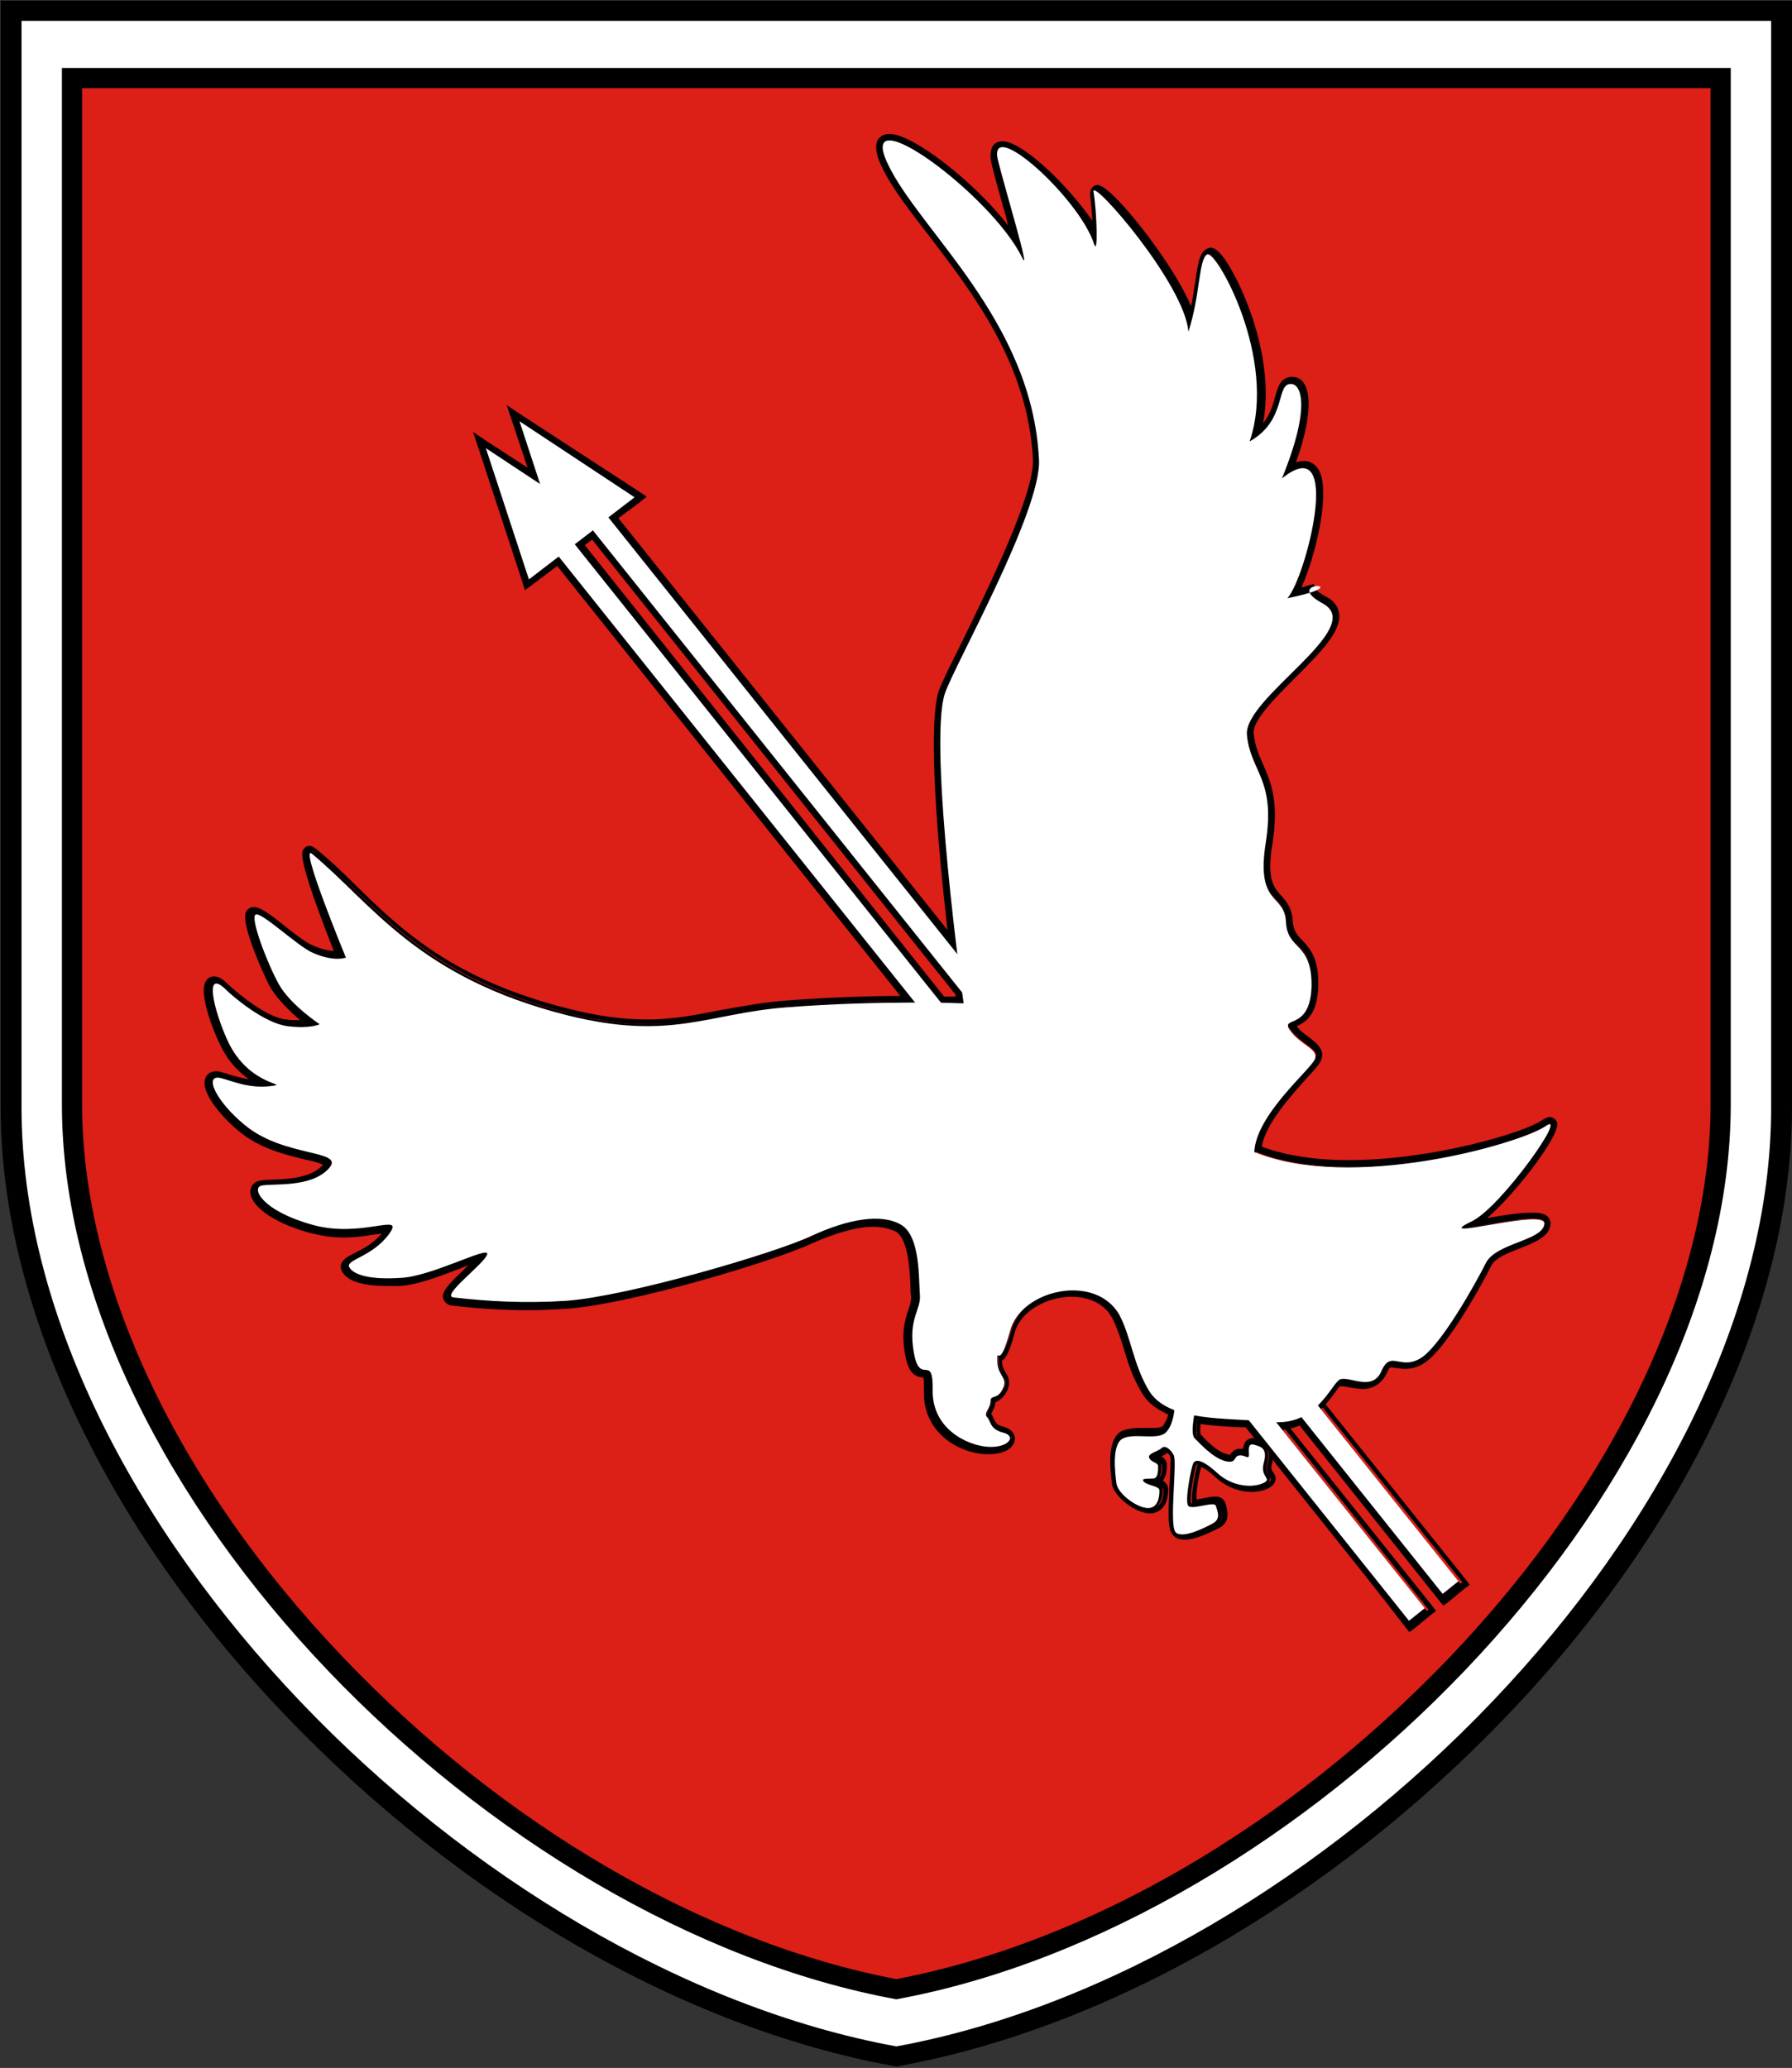 <?xml version="1.0" encoding="utf-8"?>
<!-- Generator: Adobe Illustrator 19.2.1, SVG Export Plug-In . SVG Version: 6.00 Build 0)  -->
<svg version="1.1" id="Layer_1" xmlns="http://www.w3.org/2000/svg" xmlns:xlink="http://www.w3.org/1999/xlink" x="0px" y="0px"
	 viewBox="0 0 266.3 307.3" style="enable-background:new 0 0 266.3 307.3;" xml:space="preserve">
<rect x="0" y="0" width="266.3" height="307.3" fill="#333333" stroke="none"/>
<style type="text/css">
	.st0{fill:#DC1F17;stroke:#000000;stroke-width:3;}
	.st1{fill:#FFFFFF;}
</style>
<g>
	<path class="st0" d="M3.1,3.1v161.5c0,60.8,67.1,128,130,139.5c62.9-11.5,130-78.7,130-139.5V3.1H3.1z"/>
	<g>
		<path class="st1" d="M132.9,305.6c-30.9-5.7-63.5-24.5-89.4-51.7C16.9,226,1.6,193.5,1.6,164.6V1.6h263.1v163
			c0,28.9-15.3,61.4-41.8,89.3c-26,27.2-58.5,46-89.4,51.7l-0.3,0L132.9,305.6z M10.7,164.1c0,54.9,60.6,120,122.5,131.5
			c61.9-11.5,122.5-76.5,122.5-131.5V11.6h-245V164.1z"/>
		<path d="M263.2,3.1v161.5c0,60.8-67.1,128-130,139.5c-62.9-11.5-130-78.7-130-139.5V3.1H263.2 M133.2,297.1c60-11,124-75,124-133
			v-154H9.2v154C9.2,222.1,73.2,286.1,133.2,297.1 M266.2,0.1h-3H3.1h-3v3v161.5c0,29.2,15.4,62.2,42.3,90.3
			c26.2,27.4,59.1,46.4,90.3,52.1l0.5,0.1l0.5-0.1c31.2-5.7,64.1-24.7,90.3-52.1c26.9-28.1,42.3-61.1,42.3-90.3V3.1V0.1L266.2,0.1z
			 M12.2,13.1h242v151c0,26.4-14.1,56.3-38.7,82.1c-24,25.1-53.9,42.5-82.3,47.9c-28.4-5.4-58.4-22.8-82.3-47.9
			c-24.6-25.8-38.7-55.7-38.7-82.1V13.1L12.2,13.1z"/>
	</g>
</g>
<g>
	<g>
		<path d="M188.2,215.2c0.3,0.5,0.4,1.2,0.1,2.3c-0.2,0.9,0,1.3,0.2,1.6c0.2,0.2,0.3,0.5,0.2,0.9c-0.1,0.4-0.5,0.6-0.8,0.8
			c-0.6,0.3-1.4,0.5-2.2,0.5c-1.8,0-3.7-0.7-5.1-2c-1.6-1.5-2.4-1.7-2.6-1.7c-0.1,0-0.2,0-0.2,0.1c-0.3,0.6-1.1,5-0.8,5.7
			c0,0,0,0,0,0c0,0,0.1,0,0.3,0c0.4,0,0.9-0.1,1.5-0.2c0.5-0.1,1.1-0.2,1.5-0.2c0.8,0,1,0.4,1,0.6c0,0.1,0.1,0.2,0.1,0.3
			c0.2,0.7,0.6,2-0.8,2.8c-2.1,1.1-3.6,1.7-4.7,1.7c-0.6,0-1.1-0.2-1.4-0.5c-0.7-0.7-0.6-3.3-0.4-7.4c0.1-1.7,0.2-3.8,0.1-4.2
			c-0.3-0.6-0.8-0.9-1-0.9c-0.3,0.3-0.7,0.4-1.1,0.6c-0.2,0.1-0.7,0.3-0.8,0.4c0.1,0.1,0.3,0.2,0.5,0.3c0.3,0.1,0.8,0.4,0.8,1
			c0,0.7,0,2.2-1.1,2.3c-0.1,0-0.2,0-0.3,0c0,0,0.1,0,0.1,0c0.7,0.2,1.5,0.4,1.5,1.2c0,2-0.8,3.1-2.2,3.1c-1.8,0-5-2.2-5.2-4.1
			l0-0.2c-0.2-1.9-0.6-5.8,1.2-6.9c0.7-0.4,1.7-0.5,2.5-0.5c0.3,0,0.6,0,0.9,0c0.3,0,0.6,0,0.9,0c0.7,0,1.5,0,1.9-0.4
			c0.5-0.4,0.9-1.3,1.1-2.4c-1.9-0.7-3.2-1.8-4-3.1c-1.3-2.2-2-4.4-2.6-6.5c-0.5-1.7-1-3.2-1.7-4.6c-1.2-2.2-3.6-3.5-6.5-3.5
			c-3.6,0-7.9,2.1-8.9,5.6c-0.8,3-1.3,3.8-1.9,4c0,0.1,0,0.2,0,0.3c0,0.9,0.3,1.5,0.6,2c0.4,0.6,0.8,1.3,0.2,2.4
			c-0.5,1.1-1.2,1.3-1.5,1.4c-0.1,0-0.1,0-0.2,0.1c0,0,0,0.1,0,0.1c0,0.6-0.3,1.1-0.5,1.5c-0.3,0.5-0.2,0.5-0.2,0.6
			c0.2,0.2,0.3,0.5,0.5,0.8c0.3,0.6,0.5,1.1,1.7,1.4c1.4,0.3,1.4,1.2,1.3,1.4c-0.1,1-1.5,1.7-3.4,1.7c-0.1,0-0.3,0-0.4,0
			c-3.7-0.2-8.8-3.1-8.6-8.9c0.1-2.5-0.2-2.5-0.6-2.5c-0.9-0.1-1.7-0.3-2.2-2.9c-0.6-3.3,0-5,0.5-6.4c0.3-0.8,0.5-1.4,0.4-2.2
			c0-0.3,0-0.8-0.1-1.3c-0.1-2.6-0.3-7.4-2.4-8.7c-0.9-0.5-2.1-0.8-3.5-0.8c-2.6,0-5.8,0.9-9.4,2.5c-5.7,2.6-27.1,9-36.4,9.6
			c-1.8,0.1-3.7,0.2-5.5,0.2c-3.5,0-7.2-0.2-11.4-0.7c-0.5-0.1-0.7-0.4-0.8-0.6c-0.3-0.8,0.6-1.7,2.9-3.8c0.7-0.7,1.7-1.6,2.2-2.2
			c-0.7,0.2-1.9,0.6-3.2,1.1c-2.8,1.1-6.4,2.4-8.9,2.6c-0.6,0-1.2,0-1.7,0c-3.5,0-5.7-0.7-6.4-1.9c-0.1-0.2-0.1-0.5-0.1-0.7
			c0.2-0.5,0.8-0.9,1.7-1.3c1.3-0.7,3-1.6,4.3-3.4c0.2-0.3,0.3-0.5,0.4-0.6c0,0-0.1,0-0.1,0c-0.4,0-1,0.1-1.7,0.2
			c-1.2,0.2-3,0.5-4.9,0.5c-1.7,0-3.4-0.2-4.9-0.6c-5.8-1.6-8.4-4.1-8.4-5.6c0-0.5,0.3-0.9,0.8-1.1c0.4-0.1,1.1-0.1,2-0.2
			c2.3-0.1,5.9-0.2,7.8-2.2c0.3-0.3,0.4-0.5,0.4-0.6c-0.1-0.4-1.8-0.8-3.2-1.1c-2.8-0.7-6.6-1.6-9.6-4.1c-2.8-2.3-5.4-5.7-4.9-7.2
			c0.2-0.5,0.6-0.7,1.2-0.7c0.2,0,0.4,0,0.6,0.1c0.4,0.1,0.8,0.2,1.3,0.4c1.3,0.4,2.8,0.9,4.7,0.9c0.2,0,0.3,0,0.5,0
			c-1.7-0.8-4.3-2.4-6-6.2c-1.2-2.7-2.8-7.4-2-8.8c0.2-0.3,0.5-0.4,0.8-0.4c0.4,0,0.9,0.3,1.6,0.9c1.9,1.7,6.1,5.2,9.1,5.5
			c0.7,0.1,1.3,0.1,1.9,0.1c0.7,0,1.2-0.1,1.6-0.1c-1.4-1-4.1-3.2-5.4-5.6c-1.3-2.5-4.1-9.1-3.6-10.5c0.1-0.3,0.3-0.4,0.4-0.5
			c0.1,0,0.2-0.1,0.3-0.1c0.8,0,2.1,1,4.3,2.7c1.5,1.2,3.3,2.6,4.3,3c1.5,0.7,2.7,0.8,3.4,0.8c0.2,0,0.4,0,0.6,0
			c-2.6-6.5-5.5-14.2-4.8-15.2c0.1-0.2,0.3-0.3,0.5-0.3c0.3,0,0.4,0.1,0.6,0.2c2,1.6,3.8,3.4,5.7,5.3c6.9,6.7,14.7,14.3,32.1,18.6
			c4.3,1.1,8.1,1.6,11.7,1.6c4.1,0,7.5-0.7,11.1-1.4c2.9-0.6,5.9-1.1,9.4-1.4c7-0.6,13.7-0.7,18.2-0.7L83,83.4l-4.7,3.5l-7.1-21.5
			l8.1,5.3l-3.1-9.3l19,12.5l-4,3.1l50.3,63.1c-1.5-12.2-3.3-31.6-1.6-37c0.4-1.2,1.7-3.9,3.4-7.4c4-8.2,10.8-22,10.5-27.2
			c-0.7-14.2-8.9-24.9-15.5-33.5c-3-3.9-5.5-7.2-7-10.3c-0.8-1.7-1-2.9-0.6-3.5c0.2-0.3,0.5-0.6,1.3-0.6c3.6,0,14.3,8.6,18.9,15.6
			c-0.4-1.7-1-3.8-1.5-5.6c-0.7-2.6-1.4-5-1.7-6.4c-0.2-1-0.2-1.7,0.2-2.1c0.2-0.2,0.5-0.4,1-0.4c2.8,0,10.8,7.7,13.5,13.3
			c0-1.8-0.2-4.4-0.4-6c0-0.2,0-0.4,0.1-0.6l0.2-0.2l0.3,0c1.8,0,11.8,12.2,14,19.4c0.5-1.9,0.7-3.7,1-5.2c0.4-2.6,0.6-4.1,1.5-4.6
			l0.1-0.1l0.2,0c0.3,0,0.8,0.2,1.7,1.5c2.9,4,7.9,15.8,5.3,25.6c2.1-1.7,2.7-3.7,3.2-5.3c0.3-1.2,0.6-2.2,1.6-2.5
			c0.2,0,0.3-0.1,0.5-0.1c0.5,0,1,0.3,1.4,0.8c1.3,1.9,0.7,6.3-1.6,12.4c0.8-0.4,1.4-0.7,2-0.7c0.6,0,1.5,0.3,2,1.5
			c1.5,3.7-1.2,13.8-3.2,17.5c0.8-0.2,1.5-0.4,2.1-0.5l0.4-0.1l0.2,0.4c0.1,0.2,0.4,0.6,1.7,1.3c1,0.5,1.5,1.2,1.6,2.1
			c0.4,2.5-2.9,5.7-6.3,9.2c-3.2,3.2-6.5,6.5-6.3,8.7c0.2,1.9,0.8,3.3,1.4,4.7c1.1,2.6,2.3,5.2,1.3,11.4c-0.9,5.7,0.3,7,1.4,8.3
			c0.7,0.8,1.5,1.6,1.6,3.4c0.1,1.7,0.8,2.4,1.5,3.2c1.1,1.2,2.3,2.5,2.2,6.5c-0.1,4.3-2,5.2-3.1,5.6c-0.1,0.1-0.3,0.1-0.4,0.2
			c0,0,0.1,0.1,0.2,0.4c0.6,0.8,1.4,1.5,2.1,2c1,0.8,2.1,1.6,1.6,2.8c-0.2,0.5-0.8,1.2-2,2.5c-2.5,2.7-6.6,7.1-6.9,10.8
			c3.6,1.4,8.1,2.1,13.4,2.1c12.6,0,26.3-4.2,29-6c0.4-0.3,0.7-0.4,1-0.4c0.3,0,0.6,0.2,0.6,0.5c0.4,1.8-8.1,12.8-11.9,14.8
			c0.6-0.1,1.3-0.2,2.1-0.3c2.3-0.4,4.9-0.8,6.6-0.8c1.1,0,1.7,0.2,2,0.5c0.2,0.2,0.3,0.5,0.2,0.7c-0.2,1.5-2.1,2.3-4.2,3.1
			c-1.8,0.7-3.9,1.5-4.5,2.9c-1.3,2.6-6.8,12.6-10,14.4c-0.7,0.4-1.5,0.6-2.2,0.6l0,0c-0.5,0-0.9-0.1-1.3-0.1
			c-0.3-0.1-0.5-0.1-0.7-0.1c-0.3,0-0.7,0-1.2,1.2c-0.6,1.3-1.5,2-2.9,2c-0.6,0-1.3-0.1-1.9-0.2c-0.5-0.1-0.9-0.2-1.3-0.2
			c-0.2,0-0.3,0-0.4,0.1c-0.2,0.1-0.7,0.7-1.1,1.3c-0.4,0.6-1,1.3-1.6,2l21.2,26.6l-3.1,2.5l-21.3-26.7c-0.8,0.4-1.6,0.6-2.5,0.7
			l21.9,27.5l-3.1,2.5L188.2,215.2z M177.9,211c-0.2,1.8-0.1,2.3,0,2.4c1.7,1.9,3.1,3,4.3,3.3c0.3,0.1,0.5,0.1,0.6,0.1
			c0.2,0,0.2,0,0.4-0.2c0.1-0.2,0.3-0.6,0.9-0.7c0.1,0,0.2,0,0.3,0c0.3,0,0.6,0.1,0.8,0.1c0-0.5,0-1.1,0.3-1.5
			c0.1-0.1,0.3-0.3,0.7-0.3c0.1,0,0.3,0,0.4,0.1c0.4,0.1,1,0.3,1.4,0.7l-2.7-3.3l-0.9,0C182.2,211.4,180,211.3,177.9,211z
			 M140.1,148.5c1.1,0,2,0,2.5,0.1c0-0.3-0.1-0.6-0.1-1L88.1,79.5L86.2,81L140.1,148.5z"/>
		<path d="M132.2,20.9c3.7,0,16.3,10.4,19.7,17.4c0.1,0.3,0.2,0.4,0.3,0.4c0.4,0-2.9-11.2-3.8-14.9c-0.3-1.3,0-1.9,0.7-1.9
			c2.8,0,11.8,8.9,13.6,14.4c0.1,0.2,0.1,0.3,0.2,0.3c0.4,0,0.1-5.6-0.2-8.1c0-0.1,0-0.2,0.1-0.2c1.3,0,13.5,14.4,14,21
			c1.8-5.5,1.5-10.8,2.8-11.5c0,0,0.1,0,0.1,0c1.6,0,10.3,15.8,6.2,27.8c5.3-3,4-8,5.8-8.5c0.1,0,0.2,0,0.3,0c1.6,0,2.9,3.7-1.3,14
			c1.3-1.1,2.3-1.5,3.1-1.5c4.6,0,0,16.9-2.3,19.3c1.5-0.3,2.6-0.6,3.3-0.8c0.2,0.4,0.7,0.9,1.9,1.5c6.5,3.5-11.8,14-11.3,19.5
			s4.3,6.5,2.8,16s2.8,7.5,3,11.8s3.9,2.9,3.8,9.6c-0.2,6.7-4.7,4.3-3.2,6.5c1.5,2.2,4.3,2.8,3.7,4.3s-8.8,8.3-9,13.8
			c4.1,1.7,8.9,2.3,13.9,2.3c12.8,0,26.5-4.2,29.2-6.1c0.3-0.2,0.5-0.3,0.7-0.3c1.5,0-7.6,12.5-11.6,14.4c-1.6,0.8-1.8,1-1.1,1
			c1.5,0,7.2-1.3,10.2-1.3c1.1,0,1.8,0.2,1.7,0.7c-0.3,2.5-7.2,2.8-8.7,5.8s-6.8,12.5-9.8,14.2c-0.8,0.4-1.4,0.5-2,0.5
			c-0.8,0-1.5-0.2-2-0.2c-0.6,0-1.1,0.3-1.7,1.5c-0.5,1.3-1.5,1.6-2.4,1.6c-1.1,0-2.3-0.4-3.1-0.4c-0.2,0-0.4,0-0.6,0.1
			c-0.7,0.3-1.6,2.1-3.1,3.7l21.2,26.5l-2.3,1.9l-21.2-26.6c-1,0.5-2.2,0.9-3.7,0.9c0,0,0,0,0,0l22.2,27.9l-2.3,1.9l-23.9-30
			c-2.7-0.1-5.5-0.2-8.1-0.7c-0.2,1.6-0.3,2.9,0.1,3.3c0.8,0.8,2.7,2.9,4.5,3.4c0.3,0.1,0.6,0.1,0.8,0.1c0.9,0,0.6-0.8,1.3-1
			c0.1,0,0.2,0,0.2,0c0.5,0,0.9,0.3,1.1,0.3c0.1,0,0.2-0.1,0.2-0.3c0-0.7-0.1-1.5,0.5-1.5c0.1,0,0.2,0,0.3,0c0.9,0.3,2,0.5,1.4,2.7
			c-0.6,2.2,1.4,2.3-0.1,3c-0.5,0.3-1.2,0.4-2,0.4c-1.5,0-3.3-0.5-4.8-1.9c-1.4-1.3-2.4-1.8-2.9-1.8c-0.3,0-0.5,0.2-0.6,0.4
			c-0.3,0.7-1.3,5.7-0.7,6.3c0.1,0.1,0.3,0.2,0.6,0.2c0.8,0,2.2-0.4,2.9-0.4c0.3,0,0.5,0.1,0.5,0.2c0.2,0.8,0.8,1.9-0.5,2.6
			c-1,0.5-3.1,1.6-4.5,1.6c-0.4,0-0.8-0.1-1-0.4c-1-1.1,0.3-10.6-0.3-11.5c-0.4-0.7-0.9-1.2-1.4-1.2c-0.2,0-0.3,0.1-0.4,0.2
			c-0.5,0.5-2.2,0.8-1.8,1.5s1.3,0.6,1.3,1.2c0,0.6,0,1.8-0.7,1.8c-0.7,0.1-2-0.1-1.4,0.5c0.6,0.6,2.3,0.6,2.3,1.3
			c0,0.7-0.1,2.6-1.7,2.6c-1.6,0-4.5-2.1-4.7-3.7c-0.2-1.6-0.7-5.7,0.9-6.6c0.6-0.3,1.4-0.4,2.3-0.4c0.6,0,1.2,0,1.8,0
			c0.9,0,1.7-0.1,2.2-0.5c0.7-0.5,1.2-1.8,1.4-3.1c-1.8-0.6-3.2-1.6-4.1-3.1c-2.3-3.9-2.6-7.8-4.3-11.1c-1.4-2.6-4.1-3.8-7-3.8
			c-4.1,0-8.4,2.4-9.4,6c-0.9,3.2-1.4,3.6-1.6,3.6c-0.1,0-0.2,0-0.2,0c-0.1,0-0.1,0.1-0.1,0.8c0,2.3,1.7,2.5,0.8,4.2
			c-0.8,1.7-1.8,0.8-1.8,1.8c0,1.1-1.1,1.8-0.5,2.4c0.6,0.7,0.4,1.8,2.4,2.3c1.9,0.5,0.9,2.1-1.9,2.1c-0.1,0-0.3,0-0.4,0
			c-3.1-0.2-8.3-2.7-8.2-8.4s-1.9-0.5-2.8-5.6c-0.9-5.1,1.1-6.3,0.9-8.6s0.1-8.7-2.8-10.4c-1-0.6-2.3-0.9-3.8-0.9
			c-2.7,0-6,0.9-9.6,2.6c-5.7,2.6-27.1,8.9-36.3,9.6c-1.9,0.1-3.7,0.2-5.5,0.2c-4,0-7.8-0.3-11.3-0.7c-2-0.2,4.6-5,5-6.4
			c0.1-0.2,0-0.3-0.3-0.3c-1.5,0-8.6,3.6-12.6,3.8c-0.6,0-1.1,0-1.7,0c-3.6,0-5.5-0.7-6-1.7c-0.6-1.1,3.4-1.5,5.9-4.9
			c0.8-1.1,0.7-1.4-0.1-1.4c-1.1,0-3.6,0.7-6.6,0.7c-1.5,0-3.1-0.2-4.7-0.6c-7.5-2.1-9-5.4-7.6-5.8c1.5-0.4,7.3,0.4,10-2.5
			c2.8-2.9-6.5-1.6-12.4-6.5c-4-3.3-5.9-7.1-4-7.1c0.1,0,0.3,0,0.5,0.1c1.3,0.3,3.5,1.3,6.1,1.3c0.4,0,0.9,0,1.3-0.1
			c3.3-0.4-3.2,0.2-6.4-6.8c-1.6-3.6-3-8.5-1.7-8.5c0.3,0,0.7,0.2,1.2,0.7c1.2,1.2,5.9,5.2,9.4,5.6c0.7,0.1,1.4,0.1,1.9,0.1
			c2,0,2.7-0.5,2.7-0.5s-4.4-2.9-6.1-6s-4.3-9.9-3.4-10.3c0,0,0.1,0,0.1,0c1.2,0,6.1,4.7,8.4,5.7c1.6,0.7,2.8,0.8,3.6,0.8
			c0.8,0,1.3-0.2,1.3-0.2s-6.2-15.4-5-15.4c0.1,0,0.1,0,0.3,0.1c9,7.5,15.7,18.4,38,24c4.7,1.2,8.5,1.6,11.8,1.6
			c7.5,0,12.6-2.2,20.5-2.8c7-0.6,13.7-0.7,18.5-0.7c0.2,0,0.4,0,0.7,0L83.1,82.7l-4.5,3.4l-6.4-19.5l8.1,5.3l-3.1-9.3l17.2,11.3
			l-3.9,2.9l51.8,64.8c-1.4-11.5-3.7-32.9-1.8-38.6c1.3-4,14.4-27.2,14-34.8c-1-20.8-17.8-34-22.5-44
			C130.8,21.9,131,20.9,132.2,20.9 M143.2,149.1c0,0-0.1-0.6-0.2-1.7L88.2,78.8l-2.7,2.1l54.4,68.2
			C142,149.1,143.2,149.1,143.2,149.1 M132.2,19.9c-1,0-1.5,0.5-1.7,0.8c-0.5,0.8-0.4,2.1,0.5,4c1.5,3.2,4.1,6.5,7.1,10.4
			c6.5,8.5,14.7,19.1,15.4,33.2c0.2,5.1-6.5,18.8-10.5,27c-1.8,3.6-3.1,6.2-3.5,7.4c-1.7,5.3-0.1,23.2,1.3,35.5L91.9,77l3.1-2.3
			l1.1-0.9l-1.2-0.8L77.7,61.8l-2.4-1.6l0.9,2.7l2.2,6.6l-5.7-3.7l-2.4-1.6l0.9,2.7l6.4,19.5l0.4,1.3l1.1-0.8l3.7-2.8l51,63.9
			c-4.4,0-10.7,0.2-17.2,0.7c-3.6,0.3-6.6,0.9-9.5,1.4c-3.6,0.7-6.9,1.4-11,1.4c-3.5,0-7.3-0.5-11.6-1.6
			c-17.2-4.3-25-11.8-31.8-18.5c-1.9-1.9-3.8-3.7-5.8-5.3c-0.3-0.2-0.6-0.4-0.9-0.4c0,0,0,0,0,0c-0.4,0-0.7,0.2-0.9,0.5
			c-0.3,0.5-0.9,1.4,4.5,15.1c-0.7,0-1.7-0.2-3.1-0.8c-1-0.4-2.7-1.7-4.2-2.9c-2.6-2.1-3.7-2.8-4.6-2.8c0,0,0,0,0,0
			c-0.2,0-0.4,0-0.5,0.1c-0.3,0.1-0.6,0.4-0.7,0.8c-0.6,1.9,2.7,9.2,3.6,10.9c1.1,1.9,3.1,3.8,4.5,5c-0.1,0-0.2,0-0.3,0
			c-0.6,0-1.2,0-1.8-0.1c-2.8-0.3-7-3.7-8.8-5.4c-0.7-0.7-1.3-1-1.9-1c-0.5,0-0.9,0.2-1.2,0.7c-1.3,2,1.8,8.9,2,9.2
			c1.2,2.7,2.9,4.3,4.4,5.4c-1.1-0.2-2.1-0.5-2.9-0.7c-0.5-0.2-0.9-0.3-1.3-0.4c-0.2-0.1-0.5-0.1-0.7-0.1c-0.8,0-1.4,0.4-1.6,1.1
			c-0.7,1.8,2,5.3,5,7.8c3.1,2.6,7,3.5,9.8,4.2c1,0.2,2.2,0.5,2.7,0.8c0,0-0.1,0.1-0.1,0.1c-1.8,1.9-5.2,2-7.4,2.1
			c-0.9,0-1.6,0.1-2.1,0.2c-0.7,0.2-1.2,0.8-1.2,1.6c0,1.8,2.7,4.4,8.8,6.1c1.6,0.4,3.2,0.7,5,0.7c2,0,3.7-0.3,5-0.5
			c0.3,0,0.5-0.1,0.7-0.1c-1.2,1.5-2.8,2.3-4,2.9c-1,0.5-1.7,0.9-2,1.6c-0.1,0.4-0.1,0.7,0.1,1.1c0.8,1.5,3.1,2.2,6.8,2.2
			c0.5,0,1.1,0,1.7,0c2.6-0.1,6.2-1.5,9.1-2.6c0.4-0.2,0.8-0.3,1.2-0.5c-0.3,0.3-0.5,0.5-0.7,0.7c-2.3,2.2-3.4,3.3-3,4.4
			c0.1,0.2,0.4,0.8,1.2,0.9c4.3,0.5,7.9,0.7,11.4,0.7c1.8,0,3.7-0.1,5.5-0.2c9.4-0.6,30.8-7,36.6-9.7c3.6-1.6,6.7-2.5,9.2-2.5
			c1.3,0,2.4,0.3,3.3,0.7c1.9,1.1,2.1,5.8,2.2,8.3c0,0.5,0,0.9,0.1,1.3c0,0.7-0.1,1.2-0.4,2c-0.5,1.5-1.1,3.3-0.5,6.7
			c0.5,2.7,1.4,3.3,2.7,3.4c0,0,0,0,0,0c0.1,0.2,0.1,0.7,0.1,2c-0.2,6.2,5.2,9.2,9.1,9.4c0.2,0,0.3,0,0.5,0c2.2,0,3.7-0.8,3.9-2.1
			c0.1-0.7-0.3-1.6-1.7-2c-1-0.2-1.1-0.6-1.4-1.1c-0.1-0.2-0.2-0.5-0.4-0.8c0-0.1,0.1-0.2,0.1-0.2c0.2-0.4,0.5-0.9,0.5-1.5
			c0.4-0.2,1.1-0.5,1.7-1.6c0.7-1.4,0.2-2.3-0.2-2.9c-0.3-0.5-0.5-0.9-0.5-1.7c0.7-0.4,1.2-1.7,1.9-4.2c0.9-3.3,5-5.3,8.4-5.3
			c1.6,0,4.6,0.4,6.1,3.2c0.7,1.4,1.2,2.9,1.7,4.5c0.6,2.1,1.3,4.3,2.7,6.6c0.8,1.4,2.1,2.4,3.9,3.2c-0.2,0.9-0.6,1.4-0.8,1.7
			c-0.3,0.3-1.3,0.3-1.6,0.3c-0.3,0-0.6,0-0.9,0c-0.3,0-0.6,0-0.9,0c-0.9,0-1.9,0.1-2.8,0.5c-1.8,1.1-1.8,4.2-1.4,7.4l0,0.2
			c0.2,2.1,3.6,4.6,5.7,4.6c0.6,0,2.7-0.3,2.7-3.6c0-0.6-0.4-1-0.8-1.3c0.6-0.7,0.6-1.8,0.6-2.3c0-0.7-0.5-1.1-0.8-1.3
			c0.3-0.1,0.6-0.3,0.9-0.5c0.1,0.1,0.3,0.3,0.4,0.5c0.1,0.5,0,2.5-0.1,3.9c-0.2,4.8-0.3,7,0.5,7.8c0.4,0.5,1,0.7,1.8,0.7
			c1.5,0,3.6-1,5-1.7c1.8-0.9,1.3-2.6,1.1-3.4c0-0.1-0.1-0.2-0.1-0.3c-0.1-0.2-0.3-1-1.5-1c-0.5,0-1,0.1-1.6,0.2
			c-0.4,0.1-0.9,0.2-1.2,0.2c-0.1-1.1,0.4-3.8,0.7-4.8c0.3,0.1,0.9,0.4,2.1,1.5c1.5,1.4,3.5,2.2,5.4,2.2c0.9,0,1.8-0.2,2.4-0.5
			c0.4-0.2,0.9-0.5,1.1-1.1c0.2-0.6-0.1-1-0.3-1.3c-0.2-0.3-0.4-0.6-0.2-1.2c0.1-0.3,0.1-0.5,0.1-0.7l19.8,24.8l0.6,0.8l0.8-0.6
			l2.3-1.9l0.8-0.6l-0.6-0.8l-21.1-26.4c0.5-0.1,1-0.2,1.5-0.4l20.7,26l0.6,0.8l0.8-0.6l2.3-1.9l0.8-0.6l-0.6-0.8L197,208.7
			c0.5-0.6,1-1.2,1.4-1.8c0.3-0.4,0.7-1,0.9-1.1c0,0,0,0,0,0c0,0,0.1,0,0.2,0c0.3,0,0.7,0.1,1.2,0.2c0.6,0.1,1.3,0.3,2,0.3
			c1.6,0,2.7-0.8,3.4-2.3c0.4-0.9,0.6-0.9,0.7-0.9c0.2,0,0.4,0,0.7,0.1c0.4,0.1,0.8,0.2,1.4,0.2c0.8,0,1.7-0.2,2.5-0.7
			c3.8-2.1,10.2-14.5,10.2-14.6c0.6-1.2,2.5-1.9,4.3-2.6c2.2-0.9,4.3-1.7,4.5-3.5c0.1-0.4-0.1-0.8-0.3-1.1c-0.4-0.5-1.2-0.7-2.4-0.7
			c-1.8,0-4.4,0.4-6.7,0.8c4.2-3.6,10.8-12.2,10.4-14.1c-0.1-0.5-0.6-0.9-1.1-0.9c0,0,0,0,0,0c-0.4,0-0.7,0.2-1.2,0.5
			c-2.6,1.8-16.2,5.9-28.7,5.9c-5,0-9.4-0.7-12.9-2c0.6-3.5,4.4-7.6,6.7-10.2c1.3-1.4,1.9-2.1,2.1-2.6c0.7-1.6-0.7-2.6-1.7-3.4
			c-0.7-0.5-1.4-1-1.9-1.7c1.1-0.5,3.1-1.5,3.2-6c0.1-4.2-1.3-5.6-2.4-6.8c-0.8-0.8-1.3-1.4-1.4-2.9c-0.1-1.9-1-2.9-1.7-3.7
			c-1.1-1.2-2.2-2.4-1.3-7.8c1-6.3-0.3-9.2-1.4-11.7c-0.6-1.4-1.2-2.7-1.4-4.6c-0.2-1.9,3.2-5.3,6.2-8.3c3.7-3.7,6.9-6.9,6.5-9.6
			c-0.2-1-0.8-1.9-1.9-2.4c-1.3-0.7-1.5-1.1-1.5-1.1l-0.4-0.8l-0.8,0.2c-0.3,0.1-0.6,0.2-1,0.3c2-4.4,4.2-13.4,2.8-17
			c-0.7-1.6-1.8-1.8-2.5-1.8c-0.4,0-0.7,0.1-1.1,0.2c2-5.7,2.4-9.8,1.2-11.7c-0.4-0.7-1.1-1-1.8-1c-0.2,0-0.4,0-0.6,0.1
			c-1.2,0.3-1.5,1.5-1.9,2.8c-0.3,1.2-0.7,2.6-1.8,4c1.8-9.6-3-20.5-5.7-24.4c-0.9-1.2-1.5-1.7-2.1-1.7c0,0,0,0,0,0
			c-0.2,0-0.4,0.1-0.6,0.2c-1.1,0.6-1.3,2.3-1.7,5c-0.2,1-0.3,2.2-0.6,3.5c-1.5-3.5-4.1-7.3-5.8-9.6c-0.6-0.9-6.3-8.4-8.1-8.4
			c-0.3,0-0.6,0.1-0.8,0.4c-0.2,0.2-0.3,0.5-0.3,1c0.2,1.1,0.3,2.6,0.4,4C158.6,27.4,151.9,21,149,21c-0.6,0-1.1,0.2-1.4,0.6
			c-0.4,0.6-0.5,1.4-0.3,2.5c0.3,1.4,1,3.8,1.7,6.4c0.3,0.9,0.6,2,0.8,3C144.7,26.9,135.6,19.9,132.2,19.9L132.2,19.9
			C132.2,19.9,132.2,19.9,132.2,19.9L132.2,19.9z M86.9,81l1.1-0.8l54,67.6c0,0.1,0,0.2,0,0.3c-0.4,0-1,0-1.7,0L86.9,81L86.9,81z
			 M178.4,213.1c0-0.1-0.1-0.4,0-1.5c1.9,0.3,4,0.4,6,0.5l0.7,0l1.3,1.6c-0.1,0-0.1,0-0.2,0c-0.4,0-0.8,0.2-1,0.4
			c-0.3,0.3-0.4,0.8-0.5,1.2c-0.1,0-0.2,0-0.3,0c-0.1,0-0.3,0-0.4,0c-0.7,0.1-1.1,0.7-1.2,0.9c-0.1,0-0.2,0-0.4-0.1
			C181.3,215.9,179.9,214.8,178.4,213.1L178.4,213.1z"/>
	</g>
	<g>
		<polygon class="st1" points="83.6,82.1 77.2,62.6 94.3,73.9 		"/>
		
			<rect x="150" y="52.9" transform="matrix(0.781 -0.624 0.624 0.781 -64.075 128.564)" class="st1" width="3" height="205.6"/>
		
			<rect x="145" y="56.9" transform="matrix(0.781 -0.624 0.624 0.781 -67.663 126.319)" class="st1" width="3" height="205.6"/>
		<polygon class="st1" points="78.6,86.1 72.2,66.6 89.3,77.9 		"/>
	</g>
	<g>
		<g>
			<path d="M178.3,205.9c-0.7,3.5-1.5,7-0.8,7.8c0.8,0.8,2.7,2.9,4.5,3.4c1.8,0.5,1.3-0.7,2.1-0.8c0.8-0.2,1.5,0.7,1.5-0.1
				s-0.2-1.8,0.8-1.5s2,0.5,1.4,2.7c-0.6,2.2,1.4,2.3-0.1,3s-4.5,0.6-6.8-1.5s-3.3-2.1-3.6-1.4c-0.3,0.7-1.3,5.7-0.7,6.3
				c0.7,0.6,3.9-0.8,4.1,0c0.2,0.8,0.8,1.9-0.5,2.6c-1.3,0.7-4.5,2.3-5.5,1.3c-1-1.1,0.3-10.6-0.3-11.5c-0.5-0.9-1.3-1.5-1.8-1
				s-2.2,0.8-1.8,1.5s1.3,0.6,1.3,1.2c0,0.6,0,1.8-0.7,1.8c-0.7,0.1-2-0.1-1.4,0.5c0.6,0.6,2.3,0.6,2.3,1.3c0,0.7-0.1,2.6-1.7,2.6
				c-1.6,0-4.5-2.1-4.7-3.7c-0.2-1.6-0.7-5.7,0.9-6.6c1.6-0.9,4.9,0.2,6.3-0.8c1.3-1,1.9-4.5,1.1-6.4"/>
			<path class="st1" d="M178.3,205.9c-0.7,3.5-1.5,7-0.8,7.8c0.8,0.8,2.7,2.9,4.5,3.4c1.8,0.5,1.3-0.7,2.1-0.8
				c0.8-0.2,1.5,0.7,1.5-0.1s-0.2-1.8,0.8-1.5s2,0.5,1.4,2.7c-0.6,2.2,1.4,2.3-0.1,3s-4.5,0.6-6.8-1.5s-3.3-2.1-3.6-1.4
				c-0.3,0.7-1.3,5.7-0.7,6.3c0.7,0.6,3.9-0.8,4.1,0c0.2,0.8,0.8,1.9-0.5,2.6c-1.3,0.7-4.5,2.3-5.5,1.3c-1-1.1,0.3-10.6-0.3-11.5
				c-0.5-0.9-1.3-1.5-1.8-1s-2.2,0.8-1.8,1.5s1.3,0.6,1.3,1.2c0,0.6,0,1.8-0.7,1.8c-0.7,0.1-2-0.1-1.4,0.5c0.6,0.6,2.3,0.6,2.3,1.3
				c0,0.7-0.1,2.6-1.7,2.6c-1.6,0-4.5-2.1-4.7-3.7c-0.2-1.6-0.7-5.7,0.9-6.6c1.6-0.9,4.9,0.2,6.3-0.8c1.3-1,1.9-4.5,1.1-6.4"/>
		</g>
		<path class="st1" d="M46.4,126.9c9,7.5,15.7,18.4,38,24c15.3,3.8,20.8-0.3,32.4-1.2c13.9-1.1,26.4-0.6,26.4-0.6s-5.3-38.2-2.8-46
			c1.3-4,14.4-27.2,14-34.8c-1-20.7-17.8-34-22.5-44c-4.8-10.2,15.5,4.7,20,14c1.4,2.8-2.6-10.4-3.6-14.5
			c-1.6-6.7,12.1,5.6,14.3,12.5c0.6,1.8,0.4-4.9-0.1-7.8c-0.3-2.2,13.6,13.8,14.1,20.8c1.8-5.5,1.5-10.8,2.8-11.5
			s10.5,15.5,6.3,27.8c5.3-3,4-8,5.8-8.5s3.5,3-1,14c9.3-7.5,3.5,15,0.8,17.8c11.3-2.3-1.3-2.8,5.3,0.8s-11.8,14-11.3,19.5
			s4.3,6.5,2.8,16s2.8,7.5,3,11.8s3.9,2.9,3.8,9.6c-0.2,6.7-4.7,4.3-3.2,6.5c1.5,2.2,4.3,2.8,3.7,4.3s-8.8,8.3-9,13.8
			c14.5,5.9,39.3-1.2,43.2-3.8c3.8-2.7-6.5,12-10.9,14.1c-6.7,3.2,11.1-2.1,10.8,0.4s-7.2,2.8-8.7,5.8s-6.8,12.5-9.8,14.2
			c-3,1.7-4.3-1.3-5.7,1.8c-1.3,3.2-4.8,0.7-6.2,1.3c-1.3,0.7-3.5,7-10.2,6.3c-6.7-0.7-15.3,0.1-18.2-4.7c-2.3-3.9-2.6-7.8-4.3-11.1
			c-3.5-6.4-14.7-3.9-16.3,2.3c-1.7,6.2-1.9,2.1-1.9,4.4c0,2.3,1.7,2.5,0.8,4.2c-0.8,1.7-1.8,0.8-1.8,1.8c0,1.1-1.1,1.8-0.5,2.4
			c0.6,0.7,0.4,1.8,2.4,2.3s0.8,2.3-2.3,2.1c-3.1-0.2-8.3-2.7-8.2-8.4s-1.9-0.5-2.8-5.6c-0.9-5.1,1.1-6.3,0.9-8.6s0.1-8.7-2.8-10.4
			s-7.8-0.9-13.4,1.7s-27.1,8.9-36.3,9.6c-6.2,0.4-11.7,0.1-16.8-0.5c-2-0.2,4.6-5,5-6.4c0.4-1.4-8.2,3.3-12.9,3.5
			c-4.7,0.3-7-0.5-7.6-1.6s3.4-1.5,5.9-4.9s-4,0.7-11.4-1.4c-7.5-2.1-9-5.4-7.6-5.8c1.5-0.4,7.3,0.4,10-2.5
			c2.8-2.9-6.5-1.6-12.4-6.5c-4.3-3.5-6.2-7.6-3.6-7c1.6,0.4,4.2,1.6,7.4,1.2s-3.2,0.2-6.4-6.8c-2-4.4-3.5-10.6-0.4-7.7
			c1.2,1.2,5.9,5.2,9.4,5.6c3.4,0.4,4.7-0.3,4.7-0.3s-4.4-2.9-6.1-6s-4.3-9.9-3.4-10.3c0.9-0.4,6.2,4.7,8.5,5.7
			c3.2,1.4,4.9,0.7,4.9,0.7S44.3,125.1,46.4,126.9z"/>
	</g>
</g>
</svg>
